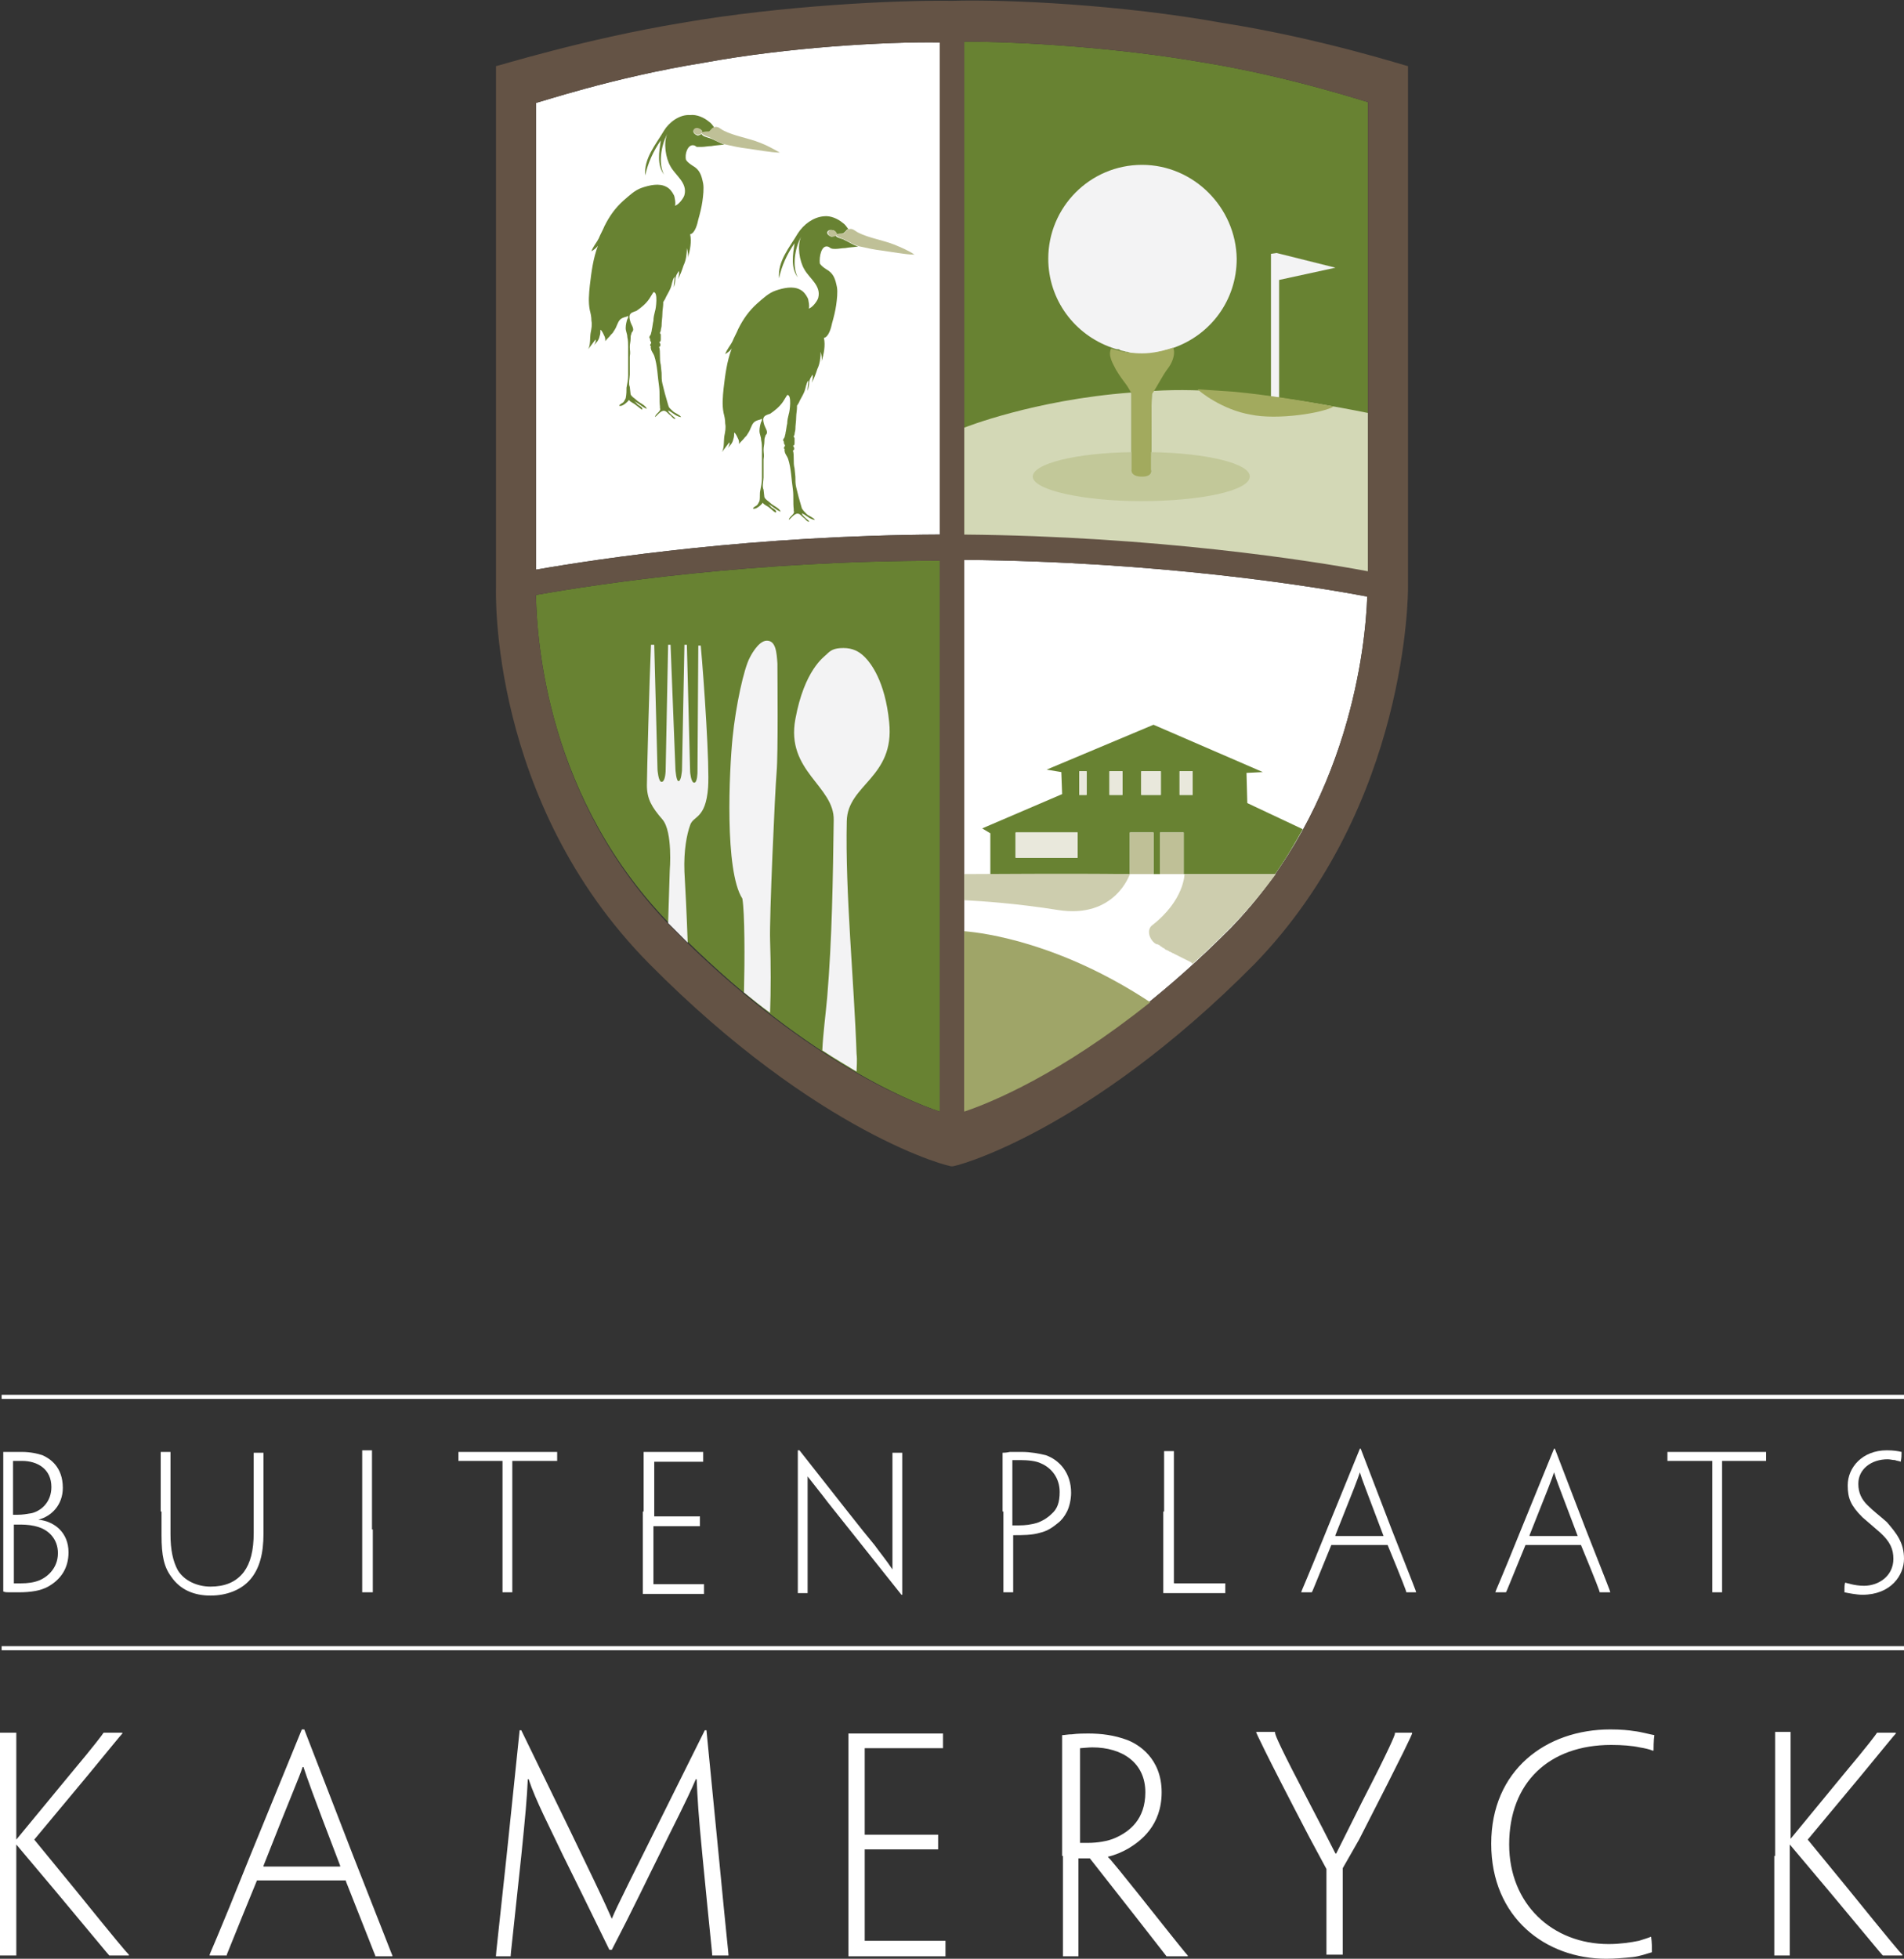 <?xml version="1.0" encoding="utf-8"?>
<!-- Generator: Adobe Illustrator 23.0.1, SVG Export Plug-In . SVG Version: 6.00 Build 0)  -->
<svg version="1.1" id="Laag_1" xmlns="http://www.w3.org/2000/svg" xmlns:xlink="http://www.w3.org/1999/xlink" x="0px" y="0px"
	 viewBox="0 0 233.4 240" style="enable-background:new 0 0 233.4 240;" xml:space="preserve">
<rect x="0" y="0" width="233.4" height="240" fill="#333333" stroke="none"/>
<g id="text">
	<g>
		<path style="fill:#FFFFFF;" d="M0.2,202.2v-0.5h233.2v0.5 M233.4,171.4H0.2v-0.5h233.2V171.4z"/>
	</g>
	<path style="fill:#FFFFFF;" d="M217.5,227.4v12.1v0.1h1h0.9v-0.1v-12.2V226h0l4.8,5.7c5.1,6.1,6.4,7.7,6.6,7.9v0h1.1h1.3v-0.1
		c-0.4-0.4-1.5-1.7-6.6-8l-5-6.1l6.5-7.8c2.8-3.4,4.1-5,4.3-5.2v-0.1h-1.1h-1.2v0c-0.2,0.3-1,1.4-4.1,5.1l-6.5,7.9h0v-1.5v-11.5
		v-0.1h-0.9h-1v0.1v11.4V227.4z M182.8,225.9c0,9.1,6.7,14.1,14.1,14.1c1,0,2.2-0.1,3.2-0.2c0.9-0.1,1.7-0.4,2.4-0.6
		c0-0.6,0-1.2-0.1-1.9h0c-0.5,0.2-0.9,0.3-1.5,0.5c-1,0.2-2.3,0.4-3.7,0.4c-6.9,0-12.2-4.9-12.2-12.2c0-7.6,4.9-12.2,12.5-12.2
		c1.4,0,2.6,0.1,3.5,0.3c0.6,0.1,1.1,0.2,1.6,0.4h0.1c0-0.2,0-1.3,0.1-1.9c-0.6-0.1-1.6-0.4-2.5-0.5c-0.6-0.1-1.6-0.2-2.9-0.2
		C189.5,211.9,182.8,216.9,182.8,225.9L182.8,225.9z M166.6,225.4c5.9-11.5,6.4-12.7,6.5-13v-0.1h-1H171v0.1c0,0.2-0.7,1.9-4,8.3
		c-1.1,2.2-2.3,4.6-3.2,6.4h-0.1c-0.9-1.8-2.2-4.3-3.3-6.4c-3.4-6.5-4.1-8.1-4.1-8.4v-0.1h-1.2h-1.1v0.1c0.1,0.2,0.6,1.5,6.5,12.8
		l2.1,3.9v0.4v10v0.1h1h1v-0.1v-10.1v-0.4L166.6,225.4z M140.4,219.6c0,3.3-1.9,4.8-3.7,5.6c-0.9,0.4-2.2,0.6-3.3,0.6
		c-0.5,0-0.9,0-1,0v-11.6c0.2,0,1-0.1,1.5-0.1C137.6,214.1,140.4,216,140.4,219.6L140.4,219.6z M130.3,227.4v12.2v0.1h1h0.9v-0.1
		v-11.4v-0.5h1.4c4.8,6.1,7.3,9.3,9.4,12h0.6h0.9h1.1v-0.1c-0.2-0.2-1.4-1.7-2.2-2.7c-6.9-8.7-7.3-9.1-7.6-9.4v0
		c0.9-0.2,1.8-0.6,2.5-1c1.5-0.9,4.1-2.8,4.1-6.9c0-4.2-2.9-5.9-4.2-6.4c-1.6-0.6-3.2-0.8-4.8-0.8c-0.4,0-1.3,0-2,0.1
		c-0.5,0-0.9,0.1-1.2,0.1v0.1v11.4V227.4z M104,227.4v12.2v0.1h6.2h5.7v-1.9h-0.1h-2.4H106c0,0,0,0,0,0v-11.2h6.3h2.6h0.1v-0.9v-0.9
		h-0.1h-2.7h-6.2v-10.6h6.1h3.4h0.1v-1.8h-5.8H104v0.1v11.5V227.4z M62.1,227.4c-1.1,10.3-1.3,11.9-1.3,12.2v0.1h0.9h0.9v-0.1
		c0-0.2,0.2-1.8,1.3-12.2c0.5-4.9,0.7-7.1,0.8-9.4h0.1c0.9,2.7,2.6,5.9,4.2,9.3c1.4,2.8,3.2,6.5,5.7,11.6H75c2.6-5,4.4-8.8,5.8-11.6
		c1.7-3.5,3.2-6.3,4.5-9.3h0.1c0.1,2.3,0.2,4.2,0.7,9.3c1,10.3,1.2,11.9,1.2,12.2v0.1h1.1h0.9v-0.1c0-0.2-0.2-1.8-1.2-12.2
		l-1.5-15.3h-0.2c-10.3,20.7-10.6,21.2-11.4,23.1h0c-0.9-2-1-2.4-11.1-23.1h-0.2L62.1,227.4z M32.3,228.7l0-0.1
		c3.7-9.4,4.3-10.6,4.8-12.1h0.1c0.5,1.5,0.9,2.7,4.5,12.1l0,0.1H32.3z M42.4,230.5c2.9,7.3,3.5,8.9,3.6,9.1v0.1h1h1.1v-0.1
		c-0.1-0.2-0.7-1.8-4.8-12.2l-6-15.5H37l-6.3,15.4c-4.2,10.5-5,12.1-5,12.2v0.1h1.2h0.9v-0.1c0.1-0.2,0.7-1.8,3.7-9.1H42.4z
		 M0,227.4v12.1v0.1h1H2v-0.1v-12.2V226h0l4.8,5.7c5.1,6.1,6.4,7.7,6.6,7.9v0h1.1h1.3v-0.1c-0.4-0.4-1.5-1.7-6.6-8l-5-6.1l6.5-7.8
		c2.8-3.4,4.1-5,4.3-5.2v-0.1h-1.1h-1.2v0c-0.2,0.3-1,1.4-4.1,5.1L2,225.4h0v-1.5v-11.5v-0.1H1H0v0.1v11.4V227.4z"/>
	<g>
		<path style="fill:#FFFFFF;" d="M8.4,190.2c0,1.9-0.9,3.3-2.5,4.2c-0.9,0.5-2.1,0.7-3.6,0.7c-0.4,0-0.8,0-1.2,0
			c-0.2,0-0.5,0-0.7-0.1v0v-7.6v-2.2v-7.2v-0.1c0.1,0,0.4,0,0.5,0c0.5,0,1.3,0,1.8,0c1,0,1.9,0.2,2.5,0.4c0.9,0.4,2.5,1.4,2.5,4
			c0,2.1-1.4,3.5-3,3.9v0C6.7,186.4,8.4,187.8,8.4,190.2L8.4,190.2z M6.3,182.2c0-2.2-1.7-3.2-3.6-3.2c-0.4,0-0.9,0-1.1,0v6.6
			c0.1,0,0.3,0,0.5,0c0.7,0,1.2-0.1,1.8-0.2C5.1,185.1,6.3,184,6.3,182.2L6.3,182.2z M7.1,190.3c0-1.7-1.1-2.8-2.4-3.2
			c-0.6-0.2-1.4-0.3-2.1-0.3c-0.2,0-0.7,0-0.9,0v7.2c0,0,0,0,0,0c0.4,0,0.6,0,0.9,0c0.8,0,1.6-0.1,2.3-0.4
			C5.6,193.3,7.1,192.3,7.1,190.3L7.1,190.3z"/>
		<path style="fill:#FFFFFF;" d="M19.7,185.2v-7.3v0h0.6h0.6v0v7.3v2.8c0,1.9,0.3,3.3,0.9,4.4c0.8,1.3,2.4,2,4,2
			c1.7,0,3.1-0.5,4.1-1.8c0.8-1.1,1.2-2.6,1.2-4.8v-2.5v-7.3v0h0.6h0.6v0v7.3v2.6c0,2.5-0.5,4.3-1.6,5.6c-1.1,1.3-2.9,2-4.9,2
			c-2,0-3.7-0.7-4.8-2.3c-0.9-1.2-1.2-2.6-1.2-5.1V185.2z"/>
		<path style="fill:#FFFFFF;" d="M45.7,187.4v7.7v0H45h-0.6v-0.1v-7.7v-2.2v-7.3v-0.1H45h0.6v0.1v7.3V187.4z"/>
		<path style="fill:#FFFFFF;" d="M61.7,179h-4h-1.4h-0.1v-1.1h5.3H63h5.3v1.1h-0.1h-1.5h-3.9v8.4v7.7v0h-0.6h-0.6v-0.1v-7.7V179z"/>
		<path style="fill:#FFFFFF;" d="M78.9,185.2v-7.3v0h3.6h3.7v1.2h0h-2.1h-3.9v6.7h3.9h1.7h0v0.6v0.6h0h-1.7h-4v7.1c0,0,0,0,0,0h4.7
			h1.5h0v1.2h-3.6h-3.9v0v-7.7V185.2z"/>
		<path style="fill:#FFFFFF;" d="M110.6,195.4h-0.1c-4.7-5.9-7.4-9.3-9-11.3c-0.9-1.2-1.5-1.9-2.5-3.2h0v6.6v7.7v0h-0.6h-0.6v0v-7.7
			v-9.8H98c4.9,6.2,7.6,9.7,9.2,11.6c0.8,1.1,1.4,1.8,2.2,3h0v-7v-7.3v0h0.6h0.6v0v7.3V195.4z"/>
		<path style="fill:#FFFFFF;" d="M122.9,185.2v-7.2v0c0.2,0,0.4,0,0.9-0.1c0.6,0,1.3,0,1.5,0c1,0,2.1,0.2,2.9,0.4
			c1.7,0.6,3.1,2.2,3.1,4.6c0,0.8-0.2,1.7-0.5,2.3c-0.3,0.6-0.7,1.1-1.1,1.4c-0.6,0.5-1.3,1-2.2,1.2c-1,0.3-2.1,0.3-3.3,0.3v0.5v6.5
			v0h-0.6h-0.6v0v-7.7V185.2z M129.9,182.8c0-1.6-0.9-2.9-2.3-3.5c-0.6-0.3-1.6-0.4-2.5-0.4c-0.2,0-0.7,0-1,0v8c0.2,0,0.6,0,0.8,0
			c0.8,0,1.5-0.1,2.2-0.3c0.6-0.2,1.3-0.6,1.8-1.1C129.6,184.9,129.9,184.1,129.9,182.8L129.9,182.8z"/>
		<path style="fill:#FFFFFF;" d="M142.7,185.2v-7.3v-0.1h0.6h0.6v0.1v7.3v2.2v6.5c0,0.1,0,0.1,0.1,0.1h4.7h0.9h0.5h0.1v1.2h-3.6h-4
			v-0.1v-7.7V185.2z"/>
		<path style="fill:#FFFFFF;" d="M163.2,189.3c-1.9,4.6-2.3,5.7-2.4,5.8v0h-0.6h-0.7v0c0-0.1,0.5-1.1,3.2-7.8l4-9.8h0.1l3.8,9.9
			c2.6,6.6,3,7.6,3,7.7v0H173h-0.6v0c0-0.1-0.4-1.2-2.3-5.8H163.2z M169.6,188.2L169.6,188.2c-2.3-6.1-2.6-6.8-2.9-7.8h0
			c-0.3,0.9-0.6,1.7-3,7.7l0,0.1H169.6z"/>
		<path style="fill:#FFFFFF;" d="M187,189.3c-1.9,4.6-2.3,5.7-2.4,5.8v0H184h-0.7v0c0-0.1,0.5-1.1,3.2-7.8l4-9.8h0.1l3.8,9.9
			c2.6,6.6,3,7.6,3,7.7v0h-0.7h-0.6v0c0-0.1-0.4-1.2-2.3-5.8H187z M193.4,188.2L193.4,188.2c-2.3-6.1-2.6-6.8-2.9-7.8h0
			c-0.3,0.9-0.6,1.7-3,7.7l0,0.1H193.4z"/>
		<path style="fill:#FFFFFF;" d="M209.9,179h-4h-1.4h-0.1v-1.1h5.3h1.5h5.3v1.1h-0.1H215h-3.9v8.4v7.7v0h-0.6h-0.6v-0.1v-7.7V179z"
			/>
		<path style="fill:#FFFFFF;" d="M233.4,191c0,2-1.6,4.4-5.1,4.4c-0.7,0-1.7-0.2-2.2-0.3c0-0.8,0-0.9,0.1-1.2h0
			c0.2,0.1,0.4,0.1,0.7,0.2c0.4,0.1,1,0.2,1.6,0.2c1.8,0,3.6-1.2,3.6-3.3c0-1.2-0.4-2.1-1.6-3.2c-0.8-0.7-1.4-1.2-2.2-1.9
			c-1.4-1.4-1.8-2.3-1.8-3.9c0-2.2,1.8-4.3,4.8-4.3c0.8,0,1.4,0.1,1.8,0.2c0,0.4,0,0.7-0.1,1.2h0c-0.2-0.1-0.5-0.1-0.7-0.2
			c-0.3,0-0.6-0.1-0.9-0.1c-2,0-3.6,1.2-3.6,3c0,1.1,0.4,1.9,1.1,2.6c0.8,0.8,1.5,1.3,2.4,2.1C232.5,187.9,233.4,189,233.4,191
			L233.4,191z"/>
	</g>
</g>
<g id="shield">
	<path style="fill:#FFFFFF;" d="M150.9,113.7c-15.5,15.6-28.4,21-32.7,22.4V68.6c23.7,0.2,42.6,3.2,49.4,4.5
		C167.4,79,165.5,98.6,150.9,113.7z"/>
	<path style="fill:#688232;" d="M167.7,70c-6.9-1.3-26.1-4.3-49.5-4.5V5.1c6.8,0,18.6,0.7,29,2.5c11.2,1.8,20.5,5,20.5,4.9V70z"/>
	<path style="fill:#D3D8B6;" d="M151.3,48.1c-3.5-0.3-6.8-0.4-9.9-0.2c-0.1,0.1-0.2,0.3-0.2,0.4c-0.1,1.8,0,6-0.1,7.8v1.5
		c0,0,0.3,0.9-1.1,0.9c-1.5,0-1.3-0.9-1.3-0.9s0-3.2,0-3.6c0-0.8,0-5,0-5.8c0,0,0-0.1-0.1-0.1c-11.9,0.9-20.4,4.3-20.4,4.3v13.2
		c23.3,0.2,42.5,3.2,49.5,4.5V50.6C167.7,50.6,158.5,48.7,151.3,48.1z"/>
	<path style="fill:#688232;" d="M82.6,113.7C67,98.1,65.8,78.4,65.7,72.9c7.9-1.4,26.5-4.2,49.5-4.2v67.5
		C111,134.8,98,129.3,82.6,113.7"/>
	<path style="fill:#FFFFFF;" d="M115.2,65.5c-22.6,0.1-41.5,2.9-49.5,4.3V12.6c0,0.1,9.3-3.1,20.5-4.9c10.3-1.9,22.2-2.6,29-2.5
		V65.5z"/>
	<path style="fill:#688232;" d="M101.4,30.2c0.1,0,0.3,0.1,0.4,0.2c0.2,0.1,0.4,0.1,0.6,0.1c0.4,0,0.8-0.1,1.2-0.1
		c0.5-0.1,1-0.1,1.6-0.2c-0.7-0.2-1.2-0.6-1.9-0.9c-0.3-0.1-0.8-0.2-0.9-0.5c-0.1,0.1-0.3,0.2-0.5,0.2c-0.3-0.1-0.5-0.3-0.5-0.5
		c0-0.2,0.3-0.4,0.6-0.3c0.3,0,0.5,0.2,0.5,0.5c0.2-0.1,0.7,0,0.8-0.1c0.3-0.1,0.4-0.4,0.6-0.5c0,0,0.1,0,0.1,0
		c-0.2-0.3-0.4-0.6-0.7-0.8c-0.6-0.5-1.5-0.9-2.3-0.8c-1.3,0.1-2.5,1-3.2,2.1c-1,1.7-2.5,3.4-2.3,5.5c0.3-1.5,1-3,1.9-4.3
		c-0.2,1.4-0.5,3,0.4,4.2c-0.7-1.3-0.4-3.5,0.4-5c-0.5,1.1-0.2,3,0.4,4c0.6,1.1,2.1,2,1.7,3.5c-0.1,0.4-0.8,1.3-1.2,1.3
		c0.2,0,0-1.2-0.1-1.3c-0.2-0.4-0.5-0.8-0.9-1c-0.9-0.5-2.1-0.2-3,0.1c-0.9,0.3-1.6,1-2.3,1.6c-1,0.9-1.7,1.9-2.3,3.1
		c-0.2,0.5-0.5,1-0.7,1.5c-0.3,0.6-0.7,1-0.9,1.6c0.3-0.2,0.6-0.4,0.8-0.7c-0.6,1.6-0.8,3.2-1,4.9c-0.1,1-0.2,2,0,3
		c0.1,0.4,0.2,0.8,0.2,1.3c0.1,0.5,0,1-0.1,1.5c-0.1,0.6,0,1.5-0.3,2c0.3-0.4,0.6-0.8,0.9-1.2c0.1,0.2-0.1,0.6-0.2,0.7
		c0.3-0.3,0.6-0.6,0.7-1.1c0.1-0.3,0.1-0.5,0.1-0.8c0.2,0.1,0.4,0.6,0.5,0.8c0.1,0.2,0.1,0.4,0.1,0.6c0.2-0.3,0.5-0.5,0.7-0.8
		c0.1-0.1,0.1-0.1,0.2-0.2c0.2-0.3,0.4-0.6,0.5-0.9c0.3-0.7,0.4-0.9,1.2-1.1l0.2-0.1c0,0.1,0,0.3-0.1,0.4c-0.1,0.3-0.2,0.7-0.2,1.1
		c0,0.4,0.2,0.7,0.2,1.1c0.1,0.4,0.1,0.8,0.1,1.2c0,1.2,0,2.4,0,3.5c0,0.5-0.1,1-0.2,1.5c-0.1,0.4,0,0.8-0.1,1.3
		c-0.1,0.2-0.2,0.4-0.3,0.5c-0.1,0.1-0.4,0.2-0.5,0.4c0.3,0.2,1-0.4,1.2-0.7c0.2,0.3,0.6,0.4,0.8,0.6c0.3,0.2,0.5,0.5,0.8,0.6
		c0.2-0.2-0.3-0.5-0.5-0.6c-0.1-0.1-0.4-0.5-0.6-0.5c0.6,0.2,1.1,0.8,1.7,1c-0.2-0.5-0.9-0.7-1.3-1.1c-0.2-0.2-0.6-0.4-0.7-0.7
		l-0.1-0.9c-0.2-0.4,0-1.1,0-1.5c0-0.6,0-1.1,0-1.6v-0.6c0.1-0.6,0-0.7,0-1.2c0-0.4,0.1-0.6,0.1-1c0-0.2,0-0.4,0.1-0.6
		c0-0.2,0.2-0.3,0.2-0.4c0.1-0.3-0.2-0.7-0.3-1c-0.1-0.3-0.2-0.7-0.1-0.9c0.1-0.3,0.5-0.4,0.8-0.5c0.6-0.4,1.2-0.9,1.6-1.5
		c0.2-0.3,0.3-0.5,0.5-0.8c0.6-0.1,0.3,2.1,0.2,2.3c-0.1,0.4-0.2,0.8-0.2,1.2c-0.1,0.4-0.1,0.7-0.2,1.1c0,0.2-0.1,0.4-0.1,0.5
		c0,0.1-0.2,0.3-0.2,0.4c0,0.2,0.1,0.1,0.1,0.3c0,0.2,0,0.1,0.1,0.3c0.1,0.2-0.1,0.2-0.1,0.4c0,0.1,0.1,0.1,0.1,0.2
		c0,0.1-0.1,0.1,0,0.2c0,0.3,0.3,0.6,0.4,0.9c0.4,1.2,0.4,2.5,0.6,3.8c0.1,0.8,0,1.6,0.1,2.4l0,0.2c0.2,0.4-0.6,0.7-0.6,1.1
		c0.3-0.2,0.8-1,1.3-0.7c0.2,0.1,0.4,0.4,0.6,0.5c0.2,0.2,0.4,0.5,0.6,0.4c0-0.1-0.9-0.7-0.9-1c0.5,0.2,0.7,0.5,1.2,0.7
		c0.2,0.1,0.4,0.1,0.4,0.1c-0.2-0.3-0.8-0.5-1-0.7c-0.3-0.3-0.4-0.4-0.6-0.7c-0.1-0.4-0.3-1-0.4-1.4c-0.1-0.4-0.2-0.8-0.3-1.2
		c-0.1-0.4-0.1-0.8-0.1-1.3l-0.1-1c-0.1-0.4-0.1-0.7-0.1-1.1c0-0.4,0-0.8-0.1-1.1c0.3-0.1,0.1-0.5,0-0.6c0.2,0,0.2-0.2,0.2-0.4
		c0-0.2,0-0.3,0-0.5c0-0.1-0.1-0.1-0.1-0.2c0-0.1,0.1-0.2,0.1-0.3c0-0.2,0.1-0.4,0.1-0.6c0-0.5,0.1-1,0.1-1.5c0-0.4,0.1-0.8,0.1-1.2
		l0-0.2c0.1-0.1,0.1-0.2,0.2-0.3c0.2-0.5,0.5-0.9,0.7-1.4c0.2-0.5,0.2-1,0.5-1.4c0,0.4-0.1,0.8-0.1,1.3c0.1-0.3,0.2-0.8,0.2-1.1
		c0.1-0.5,0.2-0.5,0.4-0.9c0.1,0.3,0,0.7-0.1,1c0.3-0.5,0.5-1.1,0.7-1.7c0.3-0.6,0.4-1.4,0.4-2.1c0.1,0.4,0.2,0.8,0.1,1.2
		c0.3-0.9,0.5-2,0.3-2.9c0.6-0.1,0.9-1.3,1-1.8c0.2-0.7,0.4-1.5,0.5-2.2c0.1-0.7,0.2-1.6,0.1-2.2c-0.2-1-0.4-1.7-1.3-2.2
		c-0.3-0.2-0.6-0.4-0.8-0.7C100.4,31.4,100.7,30.1,101.4,30.2z"/>
	<path style="fill:#688232;" d="M85,17.8c0.1,0,0.3,0.1,0.4,0.2C85.5,18,85.8,18,86,18c0.4,0,0.8-0.1,1.2-0.1c0.5-0.1,1-0.1,1.6-0.2
		c-0.7-0.2-1.2-0.6-1.9-0.8c-0.3-0.1-0.8-0.2-0.9-0.5c-0.1,0.1-0.3,0.2-0.5,0.2c-0.3-0.1-0.5-0.3-0.5-0.5c0-0.2,0.3-0.4,0.6-0.3
		c0.3,0,0.5,0.2,0.5,0.5c0.2-0.1,0.7,0,0.8-0.1c0.3-0.1,0.4-0.4,0.6-0.5c0,0,0.1,0,0.1,0c-0.2-0.3-0.4-0.6-0.7-0.8
		c-0.6-0.5-1.5-0.9-2.3-0.8C83.3,14,82,15,81.4,16c-1,1.7-2.5,3.4-2.3,5.5c0.3-1.5,1-3,1.9-4.3c-0.2,1.4-0.5,3,0.4,4.2
		c-0.7-1.3-0.4-3.5,0.4-5c-0.5,1.1-0.2,3,0.4,4c0.6,1.1,2.1,2,1.7,3.5c-0.1,0.4-0.8,1.3-1.2,1.3c0.2,0,0-1.2-0.1-1.3
		c-0.2-0.4-0.5-0.8-0.9-1c-0.9-0.5-2.1-0.2-3,0.1c-0.9,0.3-1.6,1-2.3,1.6c-1,0.9-1.7,1.9-2.3,3.1c-0.2,0.5-0.5,1-0.7,1.5
		c-0.3,0.6-0.7,1-0.9,1.6c0.3-0.2,0.6-0.4,0.8-0.7c-0.6,1.6-0.8,3.2-1,4.9c-0.1,1-0.2,2,0,3c0.1,0.4,0.2,0.8,0.2,1.3
		c0.1,0.5,0,1-0.1,1.5c-0.1,0.6,0,1.5-0.3,2c0.3-0.4,0.6-0.8,0.9-1.2c0.1,0.2-0.1,0.6-0.2,0.7c0.3-0.3,0.6-0.6,0.7-1.1
		c0.1-0.3,0.1-0.5,0.1-0.8c0.2,0.1,0.4,0.6,0.5,0.8c0.1,0.2,0.1,0.4,0.1,0.6c0.2-0.3,0.5-0.5,0.7-0.8c0.1-0.1,0.1-0.1,0.2-0.2
		c0.2-0.3,0.4-0.6,0.5-0.9c0.3-0.7,0.4-0.9,1.2-1.1l0.2-0.1c0,0.1,0,0.3-0.1,0.4c-0.1,0.3-0.2,0.7-0.2,1.1c0,0.4,0.2,0.7,0.2,1.1
		c0.1,0.4,0.1,0.8,0.1,1.2c0,1.2,0,2.4,0,3.5c0,0.5-0.1,1-0.2,1.5c0,0.4,0,0.8-0.1,1.3c-0.1,0.2-0.2,0.4-0.3,0.5
		c-0.1,0.1-0.4,0.2-0.5,0.4c0.3,0.2,1-0.4,1.2-0.7c0.2,0.3,0.6,0.4,0.8,0.6c0.3,0.2,0.5,0.4,0.8,0.6c0.2-0.2-0.3-0.5-0.5-0.6
		c-0.1-0.1-0.4-0.5-0.6-0.5c0.6,0.2,1.1,0.8,1.7,1c-0.2-0.5-0.9-0.7-1.3-1.1c-0.2-0.2-0.6-0.4-0.7-0.7l-0.1-0.9
		c-0.2-0.4,0-1.1,0-1.5c0-0.6,0-1.1,0-1.6v-0.6c0.1-0.6,0-0.7,0-1.2c0-0.4,0.1-0.6,0.1-1c0-0.2,0-0.4,0.1-0.6c0-0.2,0.2-0.3,0.2-0.4
		c0.1-0.3-0.2-0.7-0.3-1c-0.1-0.3-0.2-0.7-0.1-0.9c0.1-0.3,0.5-0.4,0.8-0.5c0.6-0.4,1.2-0.9,1.6-1.5c0.2-0.3,0.3-0.5,0.5-0.8
		c0.6-0.1,0.3,2.1,0.2,2.3c-0.1,0.4-0.2,0.8-0.2,1.2c-0.1,0.4-0.1,0.7-0.2,1.1c0,0.2-0.1,0.4-0.1,0.5c0,0.1-0.2,0.3-0.2,0.4
		c0,0.2,0.1,0.1,0.1,0.3c0,0.2,0,0.1,0.1,0.3c0.1,0.2-0.1,0.2-0.1,0.4c0,0.1,0.1,0.1,0.1,0.2c0,0.1-0.1,0.1,0,0.2
		c0,0.3,0.3,0.6,0.4,0.9c0.4,1.2,0.4,2.5,0.6,3.8c0.1,0.8,0,1.6,0.1,2.4l0,0.2c0.2,0.4-0.6,0.7-0.6,1.1c0.3-0.2,0.8-1,1.3-0.7
		c0.2,0.1,0.4,0.4,0.6,0.5c0.2,0.2,0.4,0.5,0.6,0.4c0-0.1-0.9-0.7-0.9-1c0.5,0.2,0.7,0.5,1.2,0.7c0.2,0.1,0.4,0.1,0.4,0.1
		c-0.2-0.3-0.8-0.5-1-0.7C82.1,50,82,50,81.9,49.6c-0.1-0.4-0.3-1-0.4-1.4c-0.1-0.4-0.2-0.8-0.3-1.2c-0.1-0.4-0.1-0.8-0.1-1.3
		l-0.1-1c-0.1-0.4-0.1-0.7-0.1-1.1c0-0.4,0-0.8-0.1-1.1c0.3-0.1,0.1-0.5,0-0.6c0.2,0,0.2-0.2,0.2-0.4c0-0.2,0-0.3,0-0.5
		c0-0.1-0.1-0.1-0.1-0.2c0-0.1,0.1-0.2,0.1-0.3c0-0.2,0.1-0.4,0.1-0.6c0-0.5,0.1-1,0.1-1.5c0-0.4,0.1-0.8,0.1-1.2l0-0.2
		c0.1-0.1,0.1-0.2,0.2-0.3c0.2-0.5,0.5-0.9,0.7-1.4c0.2-0.5,0.2-1,0.5-1.4c0,0.4-0.1,0.8-0.1,1.3c0.1-0.3,0.2-0.8,0.2-1.1
		c0.1-0.5,0.2-0.5,0.4-0.9c0.1,0.3,0,0.7-0.1,1c0.3-0.5,0.5-1.1,0.7-1.7c0.3-0.6,0.4-1.4,0.4-2.1c0.1,0.4,0.2,0.8,0.1,1.2
		c0.3-0.9,0.5-2,0.3-2.9c0.6-0.1,0.9-1.3,1-1.8c0.2-0.7,0.4-1.5,0.5-2.2c0.1-0.7,0.2-1.6,0.1-2.2c-0.2-1-0.4-1.7-1.3-2.2
		c-0.3-0.2-0.6-0.4-0.8-0.7C83.9,18.9,84.3,17.7,85,17.8z"/>
	<path style="fill:#BFC097;" d="M109.7,30c-1.5-0.6-3.1-0.8-4.5-1.5c-0.4-0.2-0.7-0.6-1.2-0.4c-0.3,0.1-0.4,0.4-0.6,0.5
		c-0.1,0-0.6,0-0.8,0.1c0-0.2-0.2-0.4-0.5-0.5c-0.3-0.1-0.6,0.1-0.6,0.3c0,0.2,0.2,0.5,0.5,0.5c0.2,0,0.4,0,0.5-0.2
		c0.1,0.2,0.6,0.4,0.9,0.5c0.7,0.3,1.2,0.7,2,0.9c0.9,0.2,1.8,0.4,2.7,0.5c0.7,0.1,1.3,0.2,2,0.3c0.7,0.1,1.4,0.2,2,0.2
		C111.4,30.7,110.4,30.3,109.7,30z"/>
	<path style="fill:#BFC097;" d="M93.2,17.5c-1.5-0.6-3.1-0.8-4.5-1.5c-0.4-0.2-0.7-0.6-1.2-0.4c-0.3,0.1-0.4,0.4-0.6,0.5
		c-0.1,0-0.6,0-0.8,0.1c0-0.2-0.2-0.4-0.5-0.5c-0.3-0.1-0.6,0.1-0.6,0.3c0,0.2,0.2,0.5,0.5,0.5c0.2,0,0.4,0,0.5-0.2
		c0.1,0.2,0.6,0.4,0.9,0.5c0.7,0.3,1.2,0.7,2,0.9c0.9,0.2,1.8,0.4,2.7,0.5c0.7,0.1,1.3,0.2,2,0.3c0.7,0.1,1.4,0.2,2,0.2
		C94.9,18.3,94,17.8,93.2,17.5z"/>
	<path style="fill:#F3F3F4;" d="M140,20.2c-6.4,0-11.5,5.2-11.5,11.5c0,5,3.2,9.3,7.8,10.9l0,0c0.3,0.1,0.5,0.2,0.8,0.2
		c0.1,0,0.1,0,0.2,0.1c0.2,0.1,0.5,0.1,0.7,0.2c0.1,0,0.3,0,0.4,0.1c0.2,0,0.4,0.1,0.5,0.1c0.4,0,0.7,0.1,1.1,0.1
		c0.4,0,0.7,0,1.1-0.1c0.2,0,0.4,0,0.6-0.1c0.1,0,0.3,0,0.4-0.1c0.3,0,0.5-0.1,0.8-0.2c0,0,0.1,0,0.1,0c0.3-0.1,0.6-0.2,0.9-0.3l0,0
		c4.5-1.6,7.7-5.8,7.7-10.9C151.5,25.4,146.3,20.2,140,20.2z"/>
	<path style="fill:#A2AA5E;" d="M143.8,42.6c-1.2,0.4-2.5,0.7-3.8,0.7c-1.3,0-2.6-0.2-3.8-0.6c0,0,0,0,0,0c-0.4,0.9,0.2,1.8,0.6,2.6
		c1.1,1.8,1.1,1.4,1.9,2.9c0,0.8,0,5,0,5.8c0,0.5,0,3.6,0,3.6s-0.2,0.9,1.3,0.9c1.4,0,1.1-0.9,1.1-0.9v-1.5c0.1-1.8,0-6.1,0.1-7.8
		c0.7-1,1.3-2.3,2-3.2c0.6-0.8,0.8-1.7,0.7-2.2C143.9,42.7,143.8,42.7,143.8,42.6z"/>
	<path style="fill:#C2C899;" d="M141.1,55.4c0,0.2,0,0.5,0,0.6v1.5c0,0,0.3,0.9-1.1,0.9c-1.5,0-1.3-0.9-1.3-0.9s0-1.1,0-2.1
		c-6.8,0.1-12.1,1.4-12.1,3c0,1.6,6,3,13.3,3c7.4,0,13.3-1.3,13.3-3C153.3,56.8,147.9,55.5,141.1,55.4z"/>
	<path style="fill:#F3F3F4;" d="M156.8,48.7V34.3l6.9-1.5l-7.2-1.8l-0.7,0.1v17.5C156.1,48.6,156.5,48.7,156.8,48.7z"/>
	<path style="fill:#A2AA5E;" d="M163.5,49.8C163.5,49.8,163.5,49.8,163.5,49.8c-3.2-0.6-8-1.4-12.2-1.8c-1.6-0.1-3.1-0.2-4.5-0.3
		c0.3,0.3,3,2.5,6.5,3.1C156.6,51.5,162.2,50.6,163.5,49.8z"/>
	<g>
		<path style="fill:#F3F3F4;" d="M94.4,115.2c-0.1-2.6,0.6-18.3,0.8-20.6c0.2-2.3,0.1-11.8,0.1-13.3c-0.1-1.4-0.2-2.8-1.3-2.8
			c-1.1,0-2.1,2.1-2.1,2.1c-0.7,1.3-1.7,5.8-2.1,9.8c-0.4,4-1,16.3,1.2,19.7c0.3,1.7,0.3,7.5,0.2,11.5c1.1,0.9,2.1,1.7,3.2,2.5
			C94.5,121.3,94.5,118.2,94.4,115.2z"/>
		<path style="fill:#F3F3F4;" d="M105,129.1c-0.3-8.8-1.4-19.7-1.2-28.5c0.1-4.5,5.9-5.3,5.2-12.1c-0.5-5.1-2.3-7.3-3-8
			c-0.7-0.7-1.5-1.1-2.6-1.1c-1.2,0-1.6,0.3-2.1,0.8c-0.3,0.3-2.7,1.9-3.8,7.9c-1.2,6.4,4.8,8.2,4.7,12.4
			c-0.1,7.2-0.2,14.5-0.8,21.7c-0.2,2.2-0.5,4.4-0.6,6.5c1.5,1,2.9,1.8,4.2,2.6C105,130.8,105.1,130,105,129.1z"/>
		<path style="fill:#F3F3F4;" d="M81.9,113.1c0.2,0.2,0.4,0.4,0.6,0.6c0.6,0.6,1.2,1.2,1.8,1.8c-0.1-3-0.3-7.1-0.4-8.7
			c-0.1-2.6,0.3-4.6,0.7-5.7c0.4-1.2,1.9-0.7,2.2-4.6c0.2-2.6-0.5-13.1-0.9-17.4c-0.2,0-0.3,0-0.3,0l-0.1,15.5c0,0,0,1.3-0.4,1.3
			c-0.4,0-0.5-1.3-0.5-1.3L84.2,79h-0.3l-0.3,15.4c0,0-0.1,1.3-0.4,1.3c-0.3,0.1-0.4-1.4-0.4-1.4L82.2,79l-0.3,0l-0.3,15.3
			c0,0,0,1.5-0.5,1.5c-0.4,0-0.5-1.5-0.5-1.5L80.2,79c0,0-0.3,0-0.4,0c-0.2,4.5-0.5,16-0.5,17.2c0,1.7,0.6,2.7,1.9,4.2
			c1.3,1.5,0.9,6.3,0.9,6.3L81.9,113.1z"/>
	</g>
	<path style="fill:#688232;" d="M152.9,98.4l-0.1-3.7l2-0.1l-13.4-5.8l-13.1,5.5l1.8,0.3l0.1,2.7l-9.8,4.2l1,0.6l0,5l34.9,0
		c1.3-1.8,2.4-3.7,3.4-5.5L152.9,98.4z M139.9,94.5h2.4v2.9h-2.4V94.5z M132.1,105.1h-7.6V102h7.6V105.1z M133.2,97.4h-0.9v-2.9h0.9
		V97.4z M137.6,97.4H136v-2.9h1.6V97.4z M141.4,107.1h-2.9V102h2.9V107.1z M145.1,107.1h-2.9l0-5.1h2.9V107.1z M146.2,97.4h-1.6
		v-2.9h1.6V97.4z"/>
	<path style="fill:#645345;" d="M149.8,2.8c-12.1-2.2-26.2-2.9-33.1-2.7c-6.9-0.1-21,0.6-33.1,2.7c-12.1,2-22.9,5.4-22.8,5.3V72
		c0,0.3-0.9,26.2,18.8,46.1c20.7,20.9,37.1,25,37.1,24.8c0,0.2,16.5-4,37.1-24.8c18.9-19.5,18.8-45.8,18.8-46.1V8.1
		C172.7,8.2,162,4.7,149.8,2.8z M115.2,136.2c-4.3-1.4-17.2-6.8-32.7-22.4C67,98.1,65.8,78.4,65.7,72.9c7.9-1.4,26.5-4.2,49.5-4.2
		V136.2z M115.2,65.5c-22.6,0.1-41.5,2.9-49.5,4.3V12.6c0,0.1,9.3-3.1,20.5-4.9c10.3-1.9,22.2-2.6,29-2.5V65.5z M150.9,113.7
		c-15.5,15.6-28.4,21-32.7,22.4V68.6c23.7,0.2,42.6,3.2,49.4,4.5C167.4,79,165.5,98.6,150.9,113.7z M167.7,70
		c-6.9-1.3-26.1-4.3-49.5-4.5V5.1c6.8,0,18.6,0.7,29,2.5c11.2,1.8,20.5,5,20.5,4.9V70z"/>
	<path style="fill:#9FA568;" d="M118.2,136.2c3.3-1.1,11.8-4.6,22.8-13.4c-10.9-7.2-20.2-8.5-22.8-8.7V136.2z"/>
	<path style="fill:#CDCDAE;" d="M156.4,107.1l-11.2,0c0,0,0,3.2-4,6.3c-0.6,0.5-0.4,1.6,0.4,2.2c0.1,0,0.1,0.1,0.2,0.1
		c0,0,0.1,0,0.1,0c0.1,0,0.1,0.1,0.2,0.1c0,0,0.1,0,0.1,0.1c0.1,0,0.1,0.1,0.2,0.1c0,0,0.1,0.1,0.1,0.1c0.1,0,0.1,0.1,0.2,0.1
		c0,0,0.1,0,0.1,0.1c0.1,0.1,0.3,0.1,0.4,0.2c0.1,0,0.1,0.1,0.2,0.1c0.1,0,0.1,0.1,0.2,0.1c0.1,0,0.1,0.1,0.2,0.1
		c0.1,0,0.1,0.1,0.2,0.1c0.1,0,0.1,0.1,0.2,0.1c0.1,0,0.1,0.1,0.2,0.1c0.1,0,0.1,0.1,0.2,0.1c0.1,0,0.1,0.1,0.2,0.1
		c0.1,0,0.1,0.1,0.2,0.1c0.1,0,0.1,0.1,0.2,0.1c0.1,0,0.1,0.1,0.2,0.1c0.1,0,0.1,0.1,0.2,0.1c0.1,0,0.1,0.1,0.2,0.1
		c0.1,0,0.1,0.1,0.2,0.1c0,0,0.1,0.1,0.1,0.1c0,0,0.1,0.1,0.1,0.1c1.6-1.4,3.2-3,4.8-4.6C152.8,111.7,154.7,109.4,156.4,107.1z"/>
	<path style="fill:#CDCDAE;" d="M118.2,107.1v3.2c2.1,0.1,6.5,0.4,11.5,1.2c7,1.1,8.8-4.4,8.8-4.4
		C130.2,107,121.6,107.1,118.2,107.1z"/>
	<rect x="138.5" y="102" style="fill:#BFC097;" width="2.9" height="5.1"/>
	<polygon style="fill:#BFC097;" points="145.1,107.1 142.2,107.1 142.2,102 145.1,102 	"/>
	<rect x="124.5" y="102" style="fill:#E9E8DC;" width="7.6" height="3.1"/>
	<rect x="136" y="94.5" style="fill:#E9E8DC;" width="1.6" height="2.9"/>
	<rect x="132.3" y="94.5" style="fill:#E9E8DC;" width="0.9" height="2.9"/>
	<rect x="139.9" y="94.5" style="fill:#E9E8DC;" width="2.4" height="2.9"/>
	<rect x="144.6" y="94.5" style="fill:#E9E8DC;" width="1.6" height="2.9"/>
</g>
</svg>
